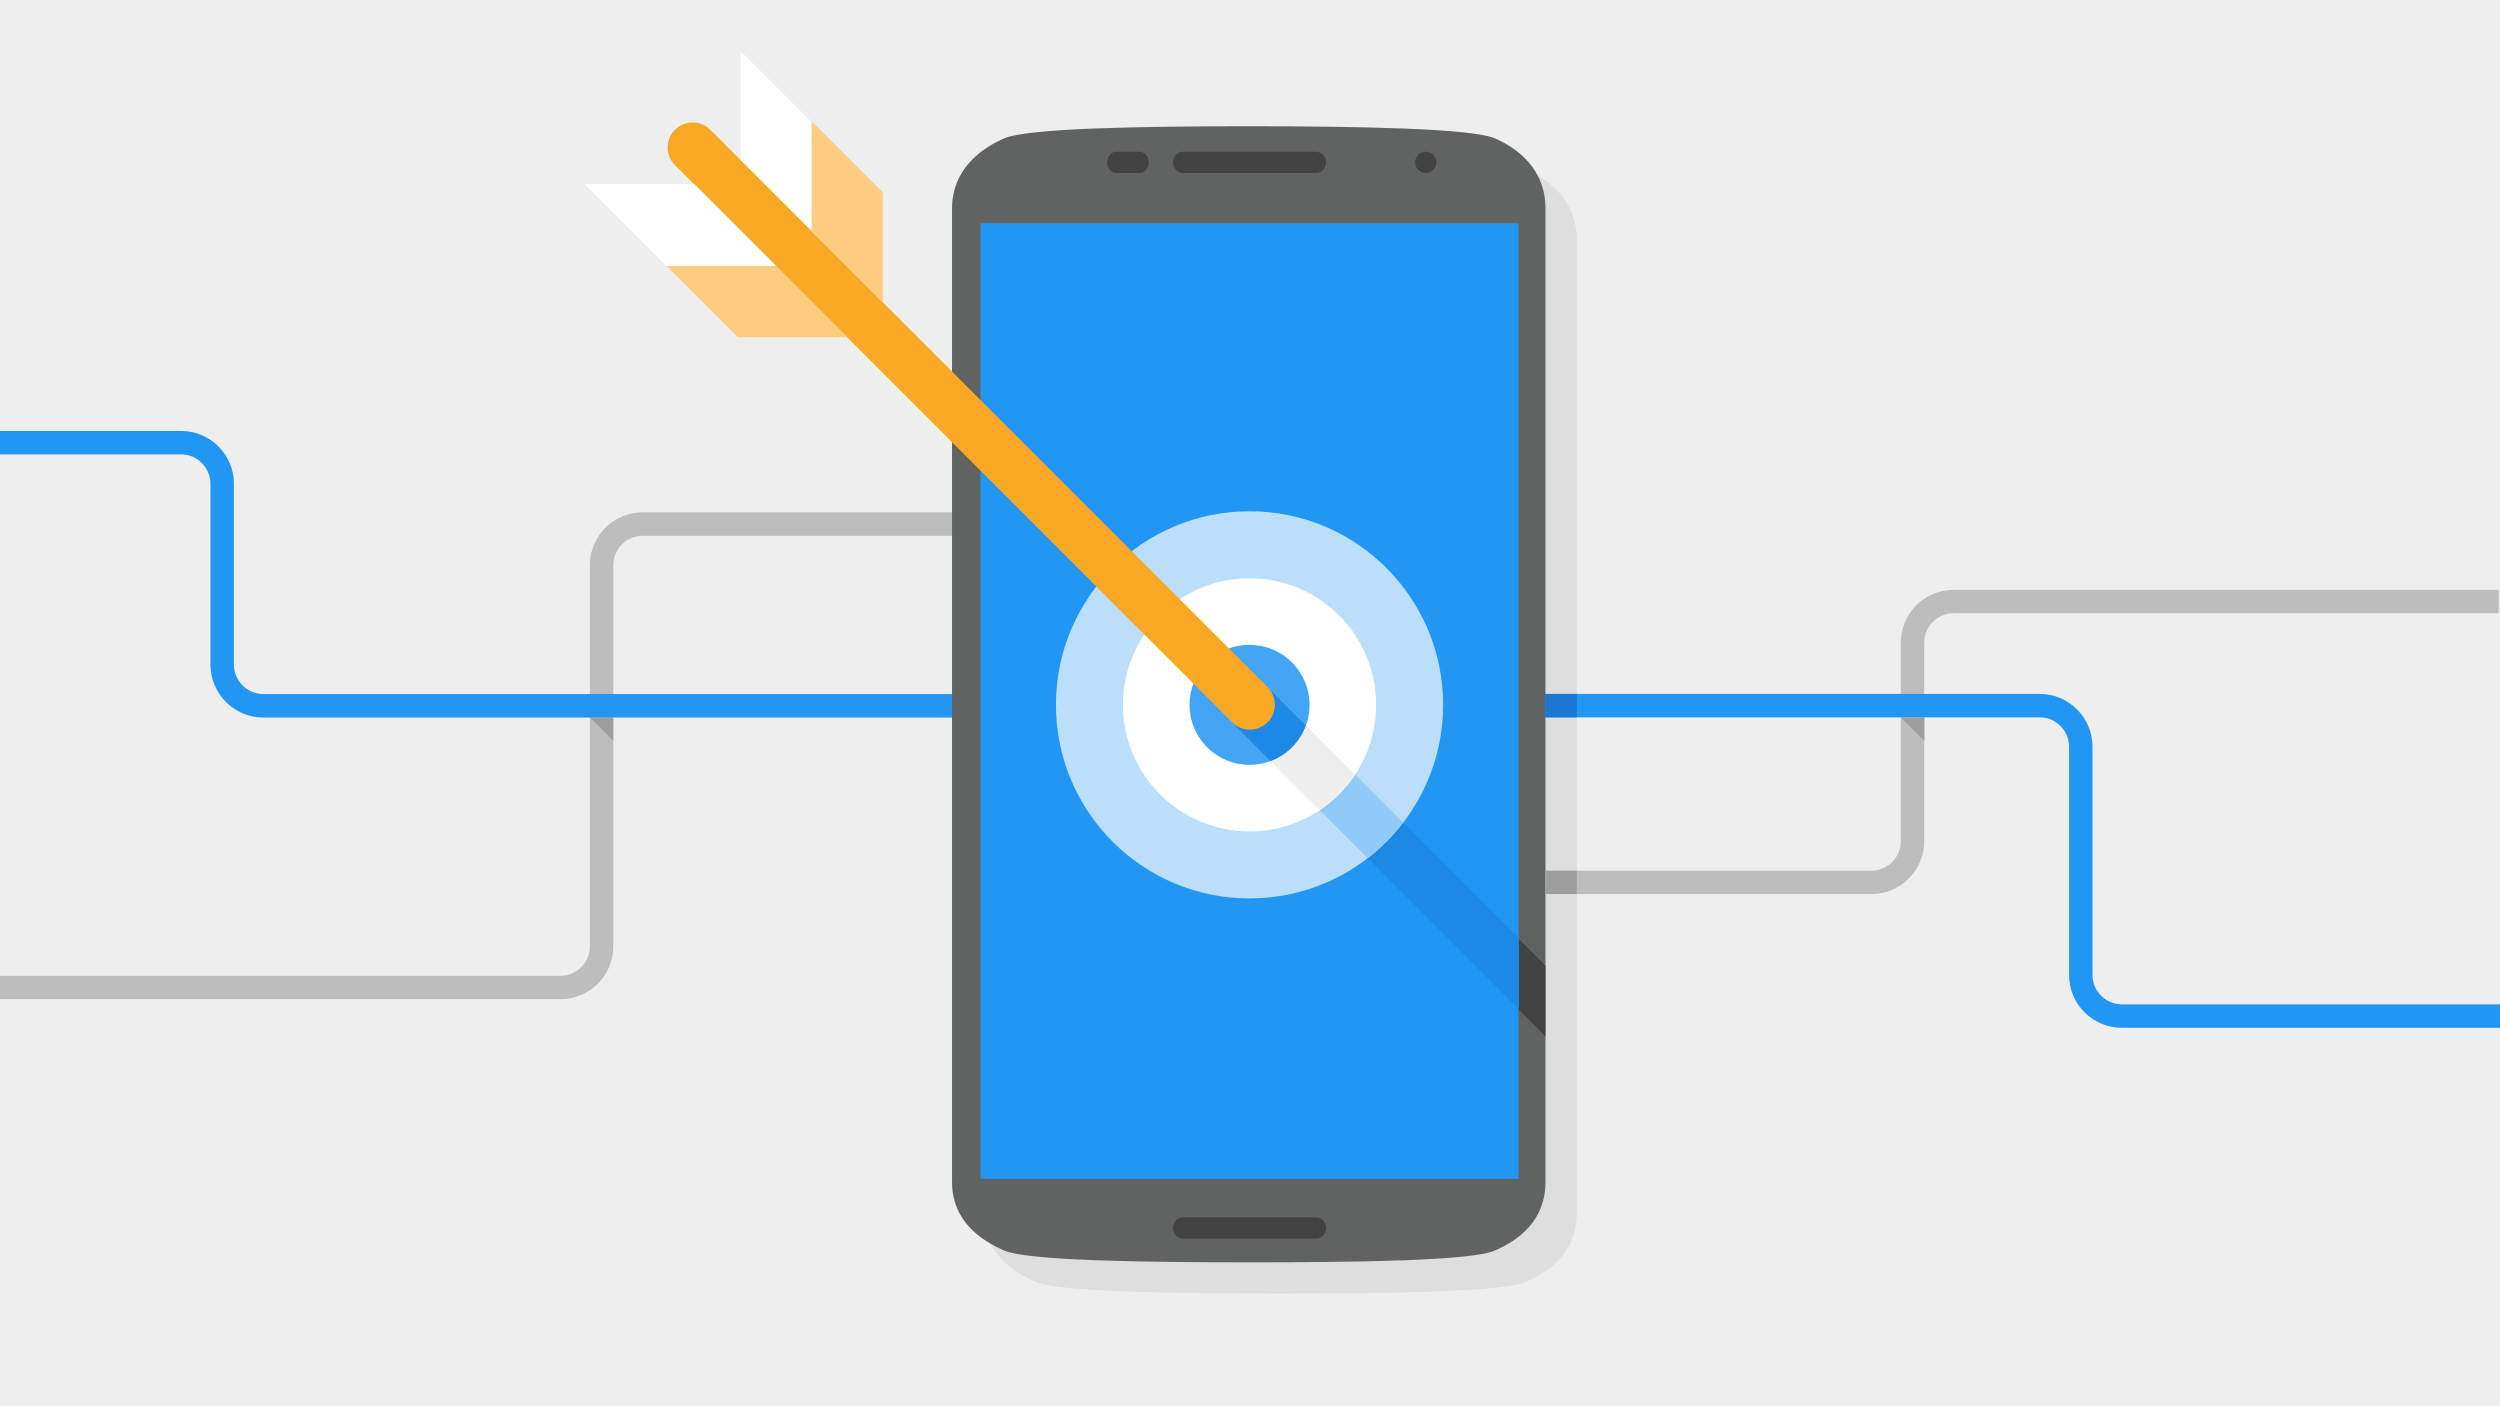 <?xml version="1.0" encoding="utf-8"?>
<!-- Generator: Adobe Illustrator 18.0.0, SVG Export Plug-In . SVG Version: 6.00 Build 0)  -->
<!DOCTYPE svg PUBLIC "-//W3C//DTD SVG 1.1//EN" "http://www.w3.org/Graphics/SVG/1.1/DTD/svg11.dtd">
<svg version="1.1" xmlns="http://www.w3.org/2000/svg" xmlns:xlink="http://www.w3.org/1999/xlink" x="0px" y="0px"
	 viewBox="0 0 1600 900" enable-background="new 0 0 1600 900" xml:space="preserve">
<g id="Background">
	<g>
		<rect x="0" y="0" fill="#EEEEEE" width="1600" height="900"/>
	</g>
</g>
<g id="Artwork">
	<g>
		<path fill="none" stroke="#BDBDBD" stroke-width="15" stroke-linejoin="round" stroke-miterlimit="10" d="M0,632h358.7
			c14.5,0,26.3-11.8,26.3-26.3v-244c0-14.5,11.8-26.3,26.3-26.3h247"/>
		<path fill="none" stroke="#BDBDBD" stroke-width="15" stroke-linejoin="round" stroke-miterlimit="10" d="M1599.2,385h-348.9
			c-14.5,0-26.3,11.8-26.3,26.3v127.1c0,14.5-11.8,26.3-26.3,26.3H905.7"/>
		<path fill="#DEDEDE" d="M976.6,108.5c-14.9-6.4-88.5-7.7-156.9-7.7s-142,1.2-156.9,7.7c-15.5,6.7-33.5,20.3-33.5,45v622.9
			c0,24.7,18,37.3,33.5,44c14.9,6.4,88.5,7.5,156.9,7.5s142-1,156.9-7.5c15.5-6.7,32.5-19.3,32.5-44V153.5
			C1009.2,128.8,992.1,115.2,976.6,108.5z"/>
		<path fill="none" stroke="#2196F3" stroke-width="15" stroke-linejoin="round" stroke-miterlimit="10" d="M0,283.3h115.9
			c14.5,0,26.3,11.8,26.3,26.3v115.8c0,14.5,11.8,26.3,26.3,26.3h505.7"/>
		<path fill="none" stroke="#2196F3" stroke-width="15" stroke-linejoin="round" stroke-miterlimit="10" d="M1600.8,650.3h-242.8
			c-14.5,0-26.3-11.8-26.3-26.3V477.9c0-14.5-11.8-26.3-26.3-26.3H876"/>
		<g>
			<path fill="#616262" d="M956.6,88.5c-14.9-6.4-88.5-7.7-156.9-7.7s-142,1.2-156.9,7.7c-15.5,6.7-33.5,20.3-33.5,45v622.9
				c0,24.7,18,37.3,33.5,44c14.9,6.4,88.5,7.5,156.9,7.5s142-1,156.9-7.5c15.5-6.7,32.5-19.3,32.5-44V133.4
				C989.1,108.8,972.1,95.2,956.6,88.5z"/>
			<circle fill="#424242" cx="912.5" cy="103.9" r="6.8"/>
			<path fill="#424242" d="M842.3,110.7h-85.2c-3.5,0-6.4-3.2-6.4-6.8s2.9-6.8,6.4-6.8h85.2c3.5,0,6.4,3.2,6.4,6.8
				S845.8,110.7,842.3,110.7z"/>
			<path fill="#424242" d="M729.5,110.7h-15.2c-3.2,0-5.7-3.2-5.7-6.8s2.6-6.8,5.7-6.8h15.2c3.2,0,5.7,3.2,5.7,6.8
				S732.7,110.7,729.5,110.7z"/>
			<rect x="627.5" y="142.9" fill="#2196F3" width="344.3" height="611.6"/>
		</g>
		<polygon fill="#FFFFFF" points="474,103 526.5,155.5 526.5,85.2 474,32.7 474,103 474,103 		"/>
		<polygon fill="#424242" points="971.9,600.8 971.9,646.1 989.1,663.3 989.1,618 		"/>
		<path fill="#1E88E5" d="M887.3,538.7c-3.8,3.8-7.8,7.3-11.9,10.5l96.7,96.7v-45.3L898,526.5C894.7,530.8,891.2,534.8,887.3,538.7z
			"/>
		<g>
			<g>
				<circle fill="#BBDEFB" cx="799.7" cy="451.1" r="123.9"/>
				<circle fill="#FFFFFF" cx="799.7" cy="451.1" r="81"/>
				<circle fill="#42A5F5" cx="799.7" cy="451.1" r="38.4"/>
			</g>
			<path fill="#90CAF9" d="M857,508.4c-3.8,3.8-8,7.2-12.3,10.1l30.7,30.7c4.1-3.2,8.1-6.7,11.9-10.5c3.9-3.9,7.4-8,10.7-12.2
				l-30.7-30.7C864.3,500.3,860.9,504.5,857,508.4z"/>
			<path fill="#EEEEEE" d="M857,508.4c3.9-3.9,7.4-8.1,10.3-12.6l-31.5-31.5c-1.9,5.1-4.8,9.9-8.9,14c-4,4-8.7,6.9-13.6,8.8
				l31.4,31.4C849,515.6,853.1,512.2,857,508.4z"/>
			<path fill="#1E88E5" d="M813.2,487.1c5-1.9,9.6-4.8,13.6-8.8c4.1-4.1,7.1-8.9,8.9-14l-24.6-24.6l-22.6,22.6L813.2,487.1z"/>
		</g>
		<g>
			<g>
				<path fill="#F9A825" d="M799.9,467c-4.1,0-8.2-1.6-11.3-4.7L432,105.7c-6.3-6.3-6.3-16.4,0-22.6c6.3-6.3,16.4-6.3,22.6,0
					l356.6,356.6c6.3,6.3,6.3,16.4,0,22.6C808.1,465.4,804,467,799.9,467z"/>
			</g>
			<polygon fill="#FFCC80" points="565,193.4 565,123.1 519.4,77.6 519.4,147.9 			"/>
			<polygon fill="#FFFFFF" points="444.4,117.8 444.4,117.8 444.4,117.8 374.1,117.8 426.6,170.3 496.9,170.3 			"/>
			<polygon fill="#FFCC80" points="496.9,170.3 496.9,170.3 426.6,170.3 472.2,215.9 542.5,215.9 			"/>
		</g>
		<rect x="989.1" y="444.1" fill="#1976D2" width="20.1" height="15"/>
		<rect x="989.1" y="557.2" fill="#9E9E9E" width="20.1" height="15"/>
		<polygon fill="#9E9E9E" points="1216.6,459.1 1231.6,474.1 1231.6,459.1 		"/>
		<polygon fill="#9E9E9E" points="377.5,459.1 392.5,474.1 392.5,459.1 		"/>
		<path fill="#424242" d="M757.1,792.7c-3.5,0-6.4-3.2-6.4-6.8s2.9-6.8,6.4-6.8h85.2c3.5,0,6.4,3.2,6.4,6.8s-2.9,6.8-6.4,6.8"/>
	</g>
</g>
</svg>
